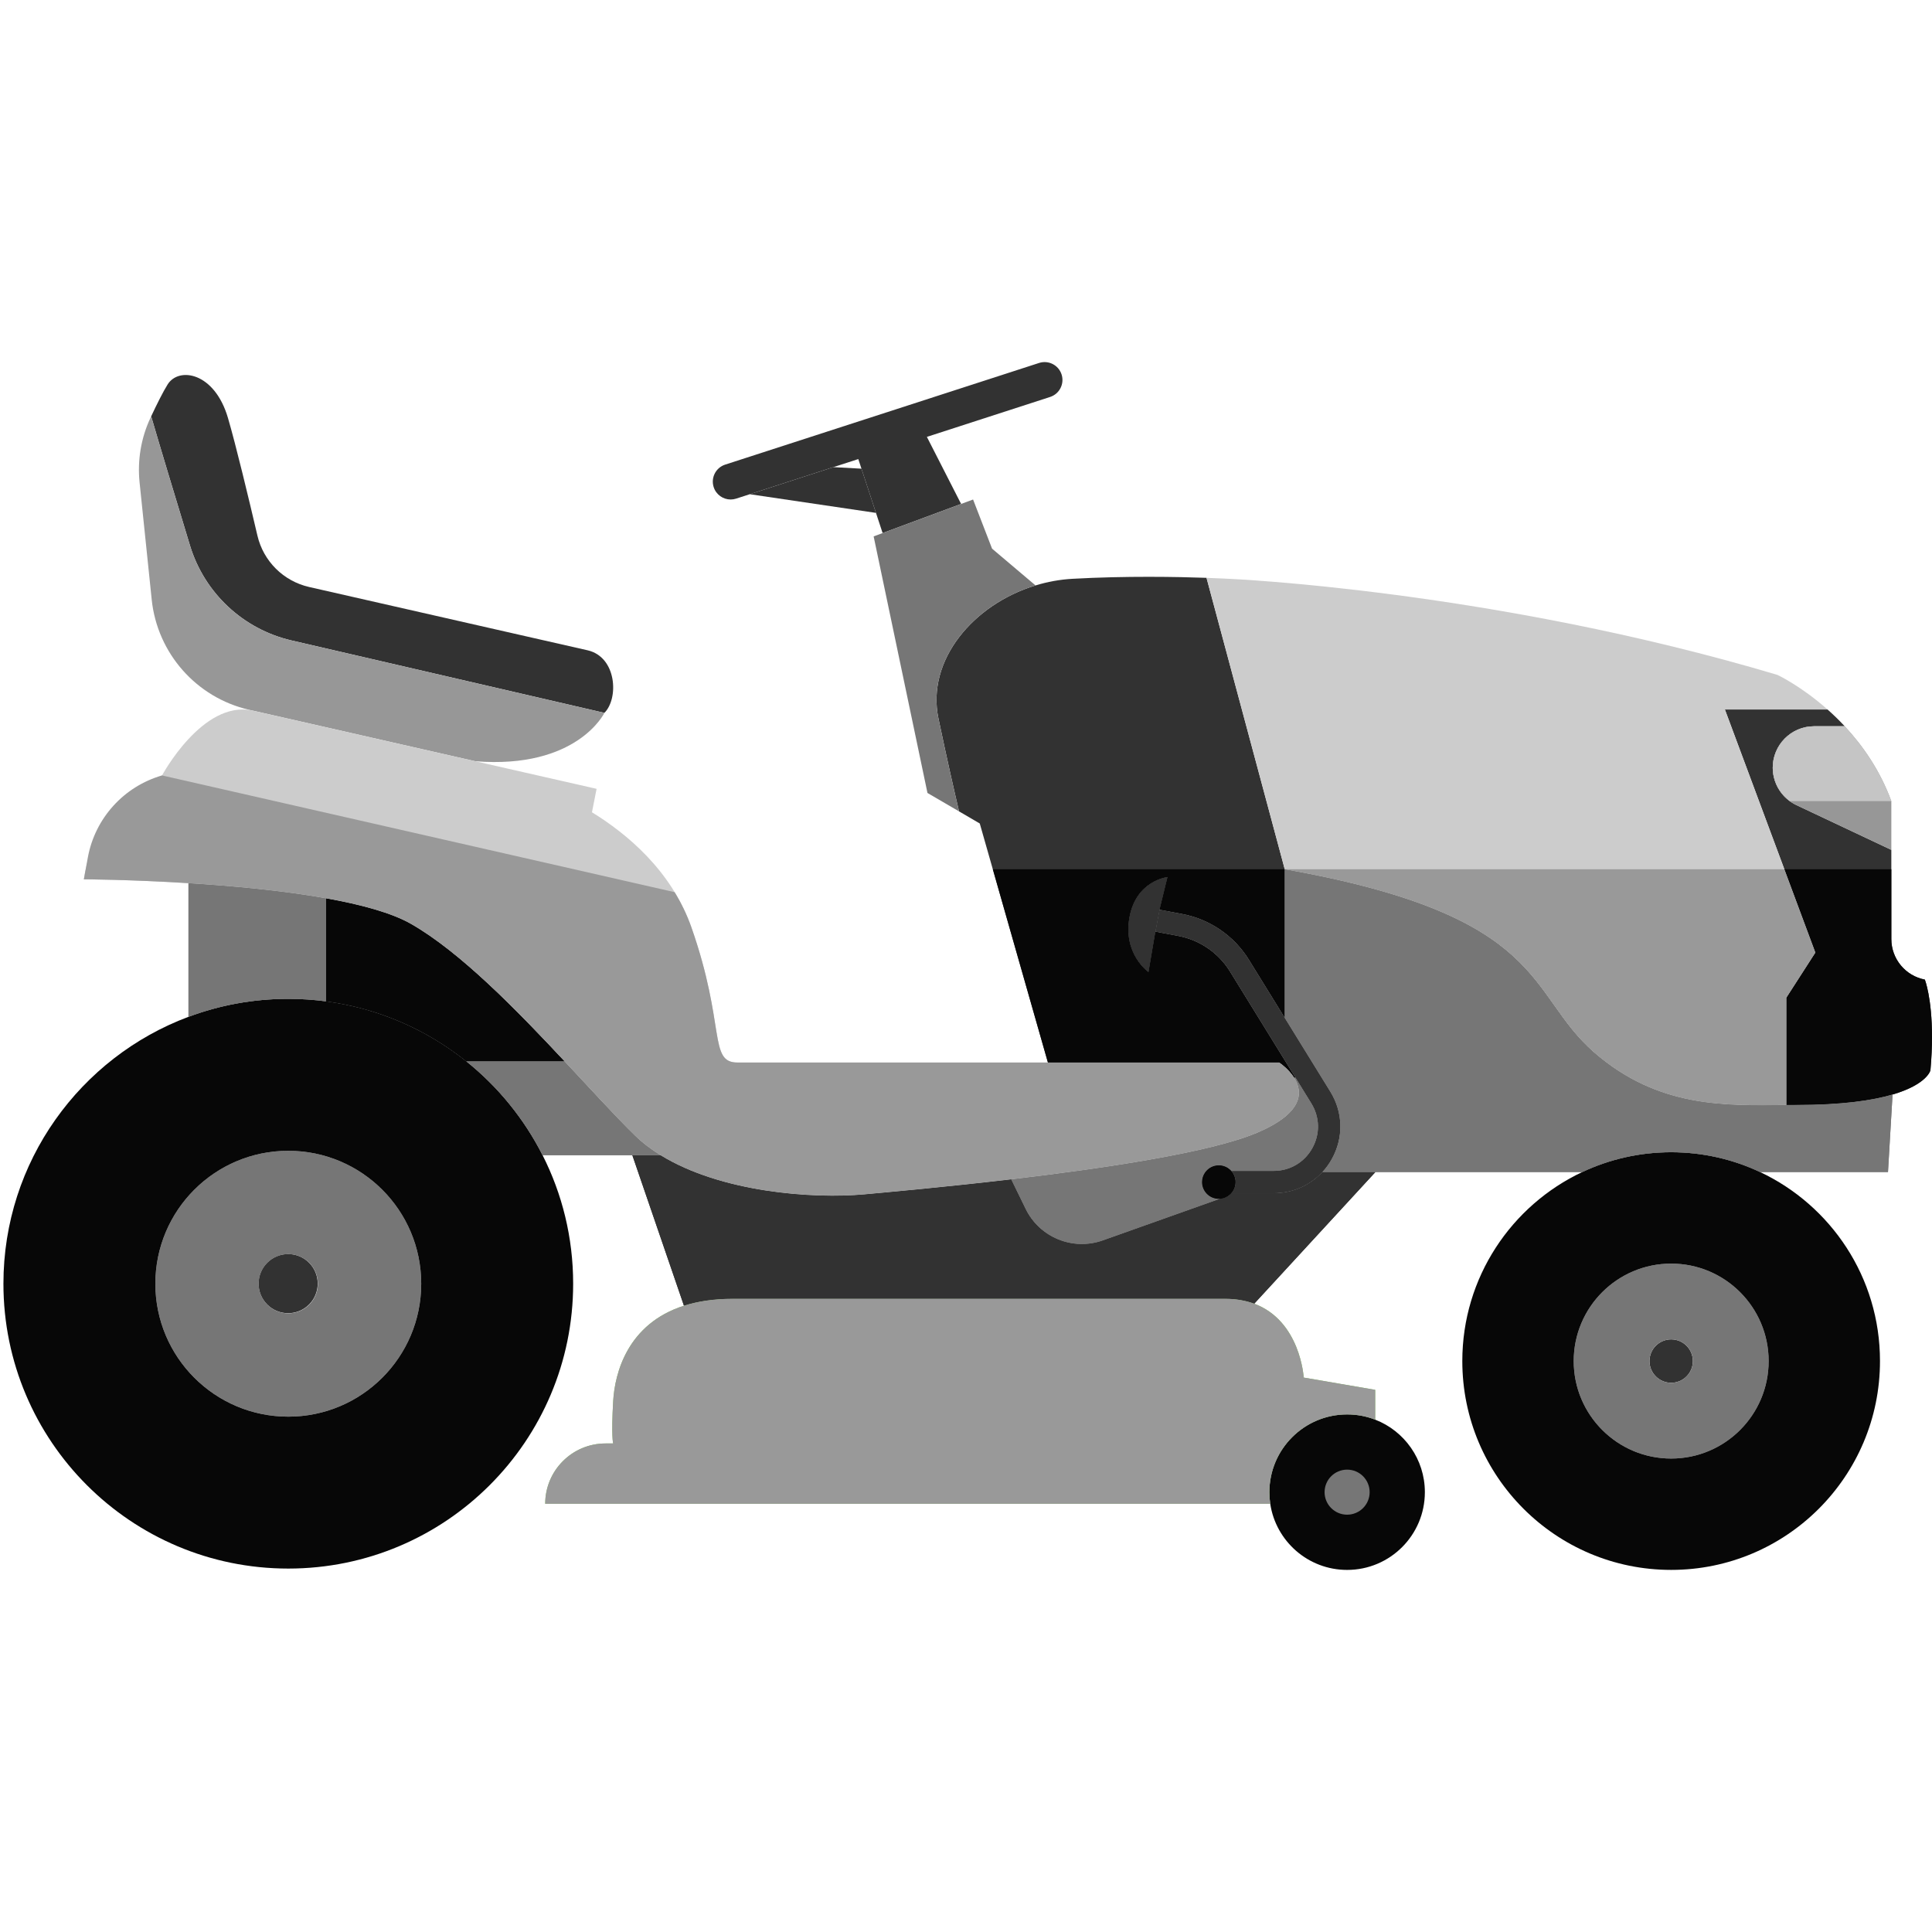 <?xml version="1.0" encoding="utf-8"?>
<!-- Generator: Adobe Illustrator 27.7.0, SVG Export Plug-In . SVG Version: 6.00 Build 0)  -->
<svg version="1.1" xmlns="http://www.w3.org/2000/svg" xmlns:xlink="http://www.w3.org/1999/xlink" x="0px" y="0px"
	 viewBox="0 0 1280 1280" style="enable-background:new 0 0 1280 1280;" xml:space="preserve">
<style type="text/css">
	.st0{display:none;}
	.st1{display:inline;}
	.st2{fill:#B3B3B3;}
	.st3{fill:#383E3F;}
	.st4{fill:none;}
	.st5{fill:#252A2D;}
	.st6{fill:#999999;}
	.st7{fill:#808080;}
	.st8{fill:#858182;}
	.st9{fill:#CCCCCC;}
	.st10{fill:#AEB7B7;}
	.st11{fill:#E6E6E6;}
	.st12{fill:#C9D3D4;}
	.st13{display:inline;fill:#1E1E1E;}
	.st14{fill:#FFFFFF;}
	.st15{fill:#3F3F3F;}
	.st16{fill:#282828;}
	.st17{fill:#070707;}
	.st18{fill:#B1B1B1;}
	.st19{fill:#323232;}
	.st20{fill:#979797;}
	.st21{fill:#767676;}
	.st22{fill:#86CE5B;}
	.st23{fill:#C5C5C5;}
</style>
<g id="Ebene_1" class="st0">
	<g>
		<polygon class="st1" points="991.4,867.3 1131.72,581.83 1034.39,581.83 942.43,768.92 849.32,581.83 751.99,581.83 894.07,867.3 
			691.21,1280 788.54,1280 943.03,965.69 1099.46,1280 1196.79,1280 		"/>
		<path class="st1" d="M376.94,377.54l0.03,71.53l48.49-0.78c1.48-0.51,2.98-1.04,4.41-1.49c22.45-6.96,45.57-12.75,68.69-17.19
			l8.9-1.71l45.01-8.63l4.74-0.91l13.17-2.53l0,0.01l5.63-1.08l-9.57-49.9c-1.32-6.91,0.13-13.92,4.09-19.74
			c3.94-5.83,9.93-9.76,16.85-11.09l11.58-2.21c14.22-2.82,28.07,6.64,30.81,20.89l7.07,36.82l57.11-28.17l4.04-13.45l-9.85-21.39
			l-1.57-0.09c-10.46-0.58-19.14-8.19-21.11-18.5c-1.15-5.94,0.09-12.02,3.51-17.08c3.42-5.06,8.61-8.47,14.61-9.63l3.43-0.66
			l40.04-7.68l20.34,41.98c3.01-11.63,2.23-24.3-3.5-35.92c-12.65-25.64-43.53-36.1-69.19-23.45c-0.02,0.01-0.03,0.02-0.05,0.03
			l0-0.01L495.9,343.67l-123.45,1.99C375.29,355.82,376.93,366.48,376.94,377.54z"/>
		<path class="st1" d="M218.16,803.04c-1.13-0.55-2.2-1.19-3.32-1.77l-21.03,181.79L93.68,1173.4c-17.3,32.88-4.67,73.55,28.2,90.84
			c32.87,17.29,73.54,4.66,90.83-28.22l76.22-144.9l-0.01-91.56L218.16,803.04z"/>
		<path class="st1" d="M257.88,250.49c68.66,0,124.27-55.61,124.27-124.23C382.14,57.67,326.53,2,257.88,2
			c-68.56,0-124.17,55.67-124.17,124.27C133.71,194.89,189.32,250.49,257.88,250.49z"/>
		<path class="st1" d="M434.85,962.33l0.06-0.02l-73.27-203.43l-0.05-122.35c-15.13-4.44-28.07-14.63-35.79-28.63l-170.79,1.2
			l0.04,68.1c0.03,51.36,31.11,95.42,75.46,114.52l73.89,205.14l0.01,215.89c0,37.15,30.11,67.26,67.25,67.26
			c37.14,0,67.25-30.12,67.25-67.27l-0.01-227.64C438.89,977.09,437.42,969.45,434.85,962.33z"/>
		<path class="st1" d="M880.52,522.38l-0.76,0.1c-5.62,10.31-8.83,22.13-8.83,34.7c0,40.07,32.49,72.56,72.56,72.56
			c40.07,0,72.56-32.49,72.56-72.56c0-23.74-11.45-44.75-29.07-57.98l-8.54,2.5l0.45,0.5l-28.32,6.94l0.38,0.45l-25.58,5.26
			c-0.98,0.2-1.83,0.36-2.77,0.55l0.42,0.52l-28.43,4.37l0.16,0.21l-10.7,1.41l-3.47,0.53L880.52,522.38z"/>
		<path class="st1" d="M719.42,517.5c-1.65,0.31-2.84,1.72-2.86,3.42c0.24,1.62,0.8,2.46,1.57,2.98c0.52,0.35,1.24,0.57,1.94,0.58
			c0.2,0.06,0.35,0,0.53-0.04c2.06-0.39,3.31-2.24,2.95-4.15c-0.18-0.91-0.72-1.74-1.48-2.25
			C721.31,517.53,720.31,517.33,719.42,517.5z"/>
		<path class="st1" d="M719.77,457.41c0.01-1.11-0.09-2.24-0.3-3.34c-0.21-1.1-0.54-2.18-0.96-3.22
			c-2.99-7.25-10.76-11.43-18.46-9.95c-8.98,1.72-14.89,10.44-13.16,19.42c1.72,8.98,10.43,14.89,19.41,13.16
			C714,472.01,719.67,465.25,719.77,457.41z"/>
		<path class="st1" d="M633.97,456.69l-9.81-51.16l-9.57-49.9c-1.13-5.89-6.84-9.77-12.73-8.64l-11.59,2.22
			c-5.89,1.13-9.77,6.85-8.64,12.74l9.57,49.9l9.81,51.16c3.03,15.81,0.15,32.12-8.13,45.92l-22.28,37.18l-8,13.35
			c-1.49,2.49-1.93,5.42-1.22,8.24c0.71,2.82,2.47,5.19,4.96,6.69l9.99,5.99l0.14,0.08c0.45,0.27,0.92,0.51,1.4,0.71
			c3.4,1.42,7.26,1.03,10.31-1.04c0.32-0.22,0.63-0.45,0.92-0.7c0.28-0.24,0.55-0.49,0.8-0.76c0.27-0.28,0.47-0.53,0.67-0.78
			c0.33-0.42,0.59-0.79,0.82-1.16l30.28-50.53C634.19,505.3,638.56,480.61,633.97,456.69z"/>
		<path class="st1" d="M571.82,585.35l-8.87-5.31c-4-2.4-6.83-6.21-7.97-10.74c-1.13-4.53-0.44-9.22,1.96-13.23l11.79-19.67
			l6.84-11.42l-10.25-53.43l-1.67-8.7l-83.74,16.06l1.67,8.7l5.84,30.45l10.09,5.56l4.11,2.27c8.27,4.56,10.59,15.37,4.93,22.92
			l-3.35,4.46l-7.19,9.58l5.32,27.75l1.91,9.94l17.53-3.36l48.81-9.36l4.92-0.94c-0.49-0.23-0.97-0.49-1.43-0.77L571.82,585.35z"/>
		<path class="st1" d="M571.8,470.31l8.86,46.19l6.56-10.95c7.44-12.41,10.03-27.08,7.31-41.29l-6.9-35.98l-14.34,2.75l-8.71,1.67
			L571.8,470.31z"/>
		<path class="st1" d="M488.22,557.18l9.28-10.34c3.6-4.01,2.72-10.3-1.85-13.17l-13.58-8.52l-6.96-36.31l-1.67-8.7l-1.32,0.25
			c-6.55,1.26-12.07,5.66-14.75,11.76l-4.61,10.51l2.95,15.38l3.28,17.12l6.35,33.12l2.29,11.94c0.21,1.08,0.71,2.06,1.14,3.07
			c0.02,0.05,0.04,0.1,0.06,0.15c0.23,0.51,0.3,1.08,0.58,1.57c1.89,3.29,4.9,5.77,8.48,6.98l18.18,6.16l-1.92-10.01L488.22,557.18z
			"/>
		<path class="st1" d="M413.27,525.4l4.62,7.71l0.63,1.05c0.41,0.69,1.1,1.16,1.88,1.3c0.78,0.14,1.55-0.07,2.16-0.56
			c1.3-1.05,1.71-1.92,2.28-3.12c0.31-0.65,0.65-1.26,1.01-1.84c1.78-2.88,4.67-5.03,13.6-6.74l6.45-1.24l3.71-0.71l-0.14-0.71
			l-1.7-8.87L413.27,525.4z"/>
		<path class="st1" d="M470.88,473.93l91.53-17.56l-4.3-22.44l-56.65,10.86c-22.51,4.32-45.06,9.96-67.02,16.77
			c-14.91,4.63-33.92,13.91-52.41,24.2c2.85,2.01,5.6,4.18,8.15,6.66c8.15,7.93,14,17.61,17.26,28.21l39.06-15.54l-0.61-3.18
			l5.44-12.39C454.9,481.42,462.2,475.59,470.88,473.93z"/>
		<path class="st1" d="M759.36,544.1c1.78-2.7,2.96-5.66,3.53-8.74c0.2-1.08,0.23-2.19,0.27-3.29c0.02-0.47,0.12-0.92,0.11-1.39
			c-0.03-1.58-0.22-3.16-0.56-4.74l-0.61-2.77l-0.7,0.09l-2.6-12.02l0.05-0.02l-1.88-8.88l-7.34-34.73l-4.99-23.61l-2.56-11.63
			l-2.17-9.83c-0.86-3.92-2.65-7.46-5.14-10.37c-2.49-2.92-5.7-5.21-9.4-6.64l-4.4,0.29l5.35-16.48l11.66-35.93
			c3.05-7.99,2.67-16.99-1.06-24.68l-18.63-38.44l-31.84,6.11c-3.99,0.76-6.61,4.63-5.85,8.63c0.64,3.32,3.44,5.78,6.82,5.97
			l10.84,0.62l16.18,35.14l-18.99,57.58l-1.15,3.48l-56.79,10.89c-2.5,0.44-4.04,0.73-3.99,0.76l6.9,35.98
			c1.84,9.57,2.33,19.25,1.52,28.79c-0.27,3.18-0.68,6.34-1.24,9.48c-2.22,12.56-6.73,24.71-13.4,35.85l-30.28,50.52
			c-0.14,0.23-0.29,0.47-0.45,0.7l0.01,0.01l-0.64,0.88c-0.06,0.08-0.11,0.14-0.16,0.2c-0.32,0.4-0.6,0.73-0.89,1.05
			c-0.01,0.01-0.01,0.01-0.02,0.02l149.13-28.6C750.36,553.14,755.8,549.5,759.36,544.1z M680.41,461.56
			c-0.6-3.14-0.54-6.25,0.09-9.2c0.63-2.94,1.83-5.72,3.49-8.17c3.33-4.91,8.53-8.56,14.81-9.76c2.51-0.48,5.01-0.54,7.43-0.23
			c1.21,0.16,2.4,0.41,3.56,0.75c5.79,1.72,10.82,5.68,13.83,11.31c1.1,2.06,1.88,4.26,2.32,6.57c0.44,2.3,0.53,4.64,0.27,6.96
			c-1.15,10.14-8.65,18.25-18.68,20.17C694.99,482.37,682.82,474.11,680.41,461.56z M722.64,534.27c-0.44,0.09-0.9,0.15-1.36,0.19
			c-0.05,0.01-0.1,0.01-0.15,0.01c-0.44,0.03-0.83,0.05-1.21,0.05c-2.66-0.04-5.23-0.84-7.43-2.33c-1.85-1.25-3.36-2.95-4.39-4.9
			c-0.17-0.33-0.34-0.69-0.51-1.11c-0.16-0.39-0.29-0.76-0.41-1.13c-0.04-0.1-0.06-0.15-0.07-0.2c-0.13-0.44-0.24-0.89-0.33-1.33
			c-0.72-3.75,0.19-7.66,2.49-10.71c2.33-3.09,5.74-4.99,9.62-5.33c0.05-0.01,0.11-0.01,0.17-0.01c0.44-0.03,0.82-0.05,1.2-0.04
			c2.68,0.05,5.25,0.85,7.43,2.34c2.18,1.48,3.87,3.54,4.89,5.97c0.19,0.46,0.32,0.83,0.41,1.14c0.04,0.12,0.06,0.17,0.08,0.21
			c0.13,0.44,0.24,0.89,0.33,1.33C734.8,525.75,729.97,532.86,722.64,534.27z"/>
		<path class="st1" d="M769.98,453.33l-15.78,3.99l1.84,8.69l7.5,35.49l1.84,8.71l10.74-1.41l4.13-0.54l4.19,5.33l6.07-0.8
			l-4.18-5.34l18.07-2.38l4.13-0.54l4.18,5.33l6.08-0.8l-4.18-5.33l18.04-2.38l4.15-0.55l4.18,5.34l6.07-0.8l-4.18-5.33l17.91-2.36
			l4.29-0.57l4.18,5.33l6.08-0.8l-4.17-5.31l9.07-1.24c3.31-0.46,6.07-0.86,8.66-1.26c0.8-0.12,1.65-0.25,2.41-0.36l1.88-0.3
			l4.22,5.23c2.04-0.34,4.07-0.68,6.07-1.03l-4.26-5.19l5.55-0.98c3.74-0.66,7.86-1.44,12.35-2.33c0.67-0.13,1.27-0.24,1.96-0.38
			l1.92-0.38l1.26,1.48c1.02,1.2,2.04,2.4,3.05,3.59c2.1-0.44,4.12-0.88,6.09-1.31l-4.35-4.99l5.38-1.22
			c3.14-0.71,7.26-1.66,11.31-2.64c0.34-0.08,0.68-0.17,1.02-0.25c0.62-0.15,1.24-0.3,1.86-0.46l1.93-0.49l1.82,2.04
			c0.86,0.96,1.72,1.92,2.58,2.88c2-0.51,4.04-1.05,6.11-1.6l-4.45-4.85l5.24-1.41c4.6-1.23,8.97-2.49,12.6-3.55
			c0.46-0.13,1.04-0.3,1.46-0.42l1.93-0.57l4.5,4.74l6.14-1.81l-4.49-4.74l17.84-5.27l3.4-1l4.49,4.74l6.14-1.82l-4.5-4.74
			l17.87-5.28l3.38-1l4.5,4.74l6.15-1.81l-4.5-4.74l17.13-5.06l4.11-1.21l4.5,4.75l6.13-1.81c-0.25-0.28-0.48-0.54-0.74-0.8
			l-3.85-3.89l6.83-2.13c0.21-0.1,0.39-0.18,0.54-0.27l0.14-0.08c0.7-0.38,1.34-0.83,1.91-1.35c0.7-0.63,1.28-1.27,1.78-1.96
			c0.57-0.78,1-1.48,1.37-2.21l0.16-0.32l1.07-2.29l2.51,0.47c0.14,0.03,0.27,0.05,0.41,0.06c0.38,0.05,0.8,0.07,1.44,0.08
			c0.03-0.12,0.06-0.23,0.09-0.35c0.58-2.43,0.89-5,0.94-7.66l-3.74,3.44l-0.23-4.09l-0.16-2.85c-0.29-5.13-1.95-10.51-4.55-14.75
			l0-0.01l-0.92-1.5l0.59-1.27c0.21-0.89,0.6-1.71,1.17-2.51l0.44-0.96c-1.45-1.55-3.21-3.09-4.99-4.39l1.03,3.21l0.38,1.95
			l-1.79-0.58l-4.33-1.69c-0.44-0.17-0.92-0.32-1.51-0.46c-0.34-0.08-0.6-0.15-0.86-0.19l-0.16-0.01c-0.31-0.04-0.6-0.07-0.9-0.08
			c-0.07,0-0.16,0-0.24,0.01l-0.45,0.01c-0.13,0-0.25,0.01-0.37,0.01c-0.01,0-0.01,0-0.02,0c-0.04,0-0.08,0-0.12,0l-9.13,0.84
			l-4.1-5.47l-6.04,0.56l4.1,5.47l-4.31,0.4l-18.09,1.67l-4.09-5.46l-6.04,0.56l4.1,5.48l-4.31,0.39l-18.09,1.66l-4.09-5.47
			l-4.75,0.44l3.88,5.18l-5.43,0.75l-15.65,2.17l-4.57-6.1l-3.37,0.31l5.38,7.14l-7.4-0.67c-0.15-0.01-0.43,0.01-0.61,0
			c-2.33-0.06-7.46,0.53-11.37,0.98l-3.35,0.39l-4.22-5.5c-1.38,0.17-2.76,0.35-4.13,0.54l4.19,5.33l-5.97,0.81l-1.01,0.14
			c-3.8,0.52-7.98,1.14-13.17,1.96l-1.88,0.3l-1.19-1.48c-1.01-1.25-2.02-2.49-3.03-3.73c-2.05,0.34-4.07,0.69-6.07,1.05l3.45,4.13
			l0.37,0.44l0.48,0.57l-1.52,0.28l-1.44,0.26l-1.05,0.19l-1.54,0.28c-5.25,0.97-9.94,1.87-14.33,2.78l-1.91,0.39l-1.26-1.48
			c-1.01-1.19-2.03-2.38-3.05-3.57c-2.09,0.45-4.12,0.89-6.09,1.33l4.37,5.01l-3.82,0.86l-1.57,0.35
			c-4.18,0.94-8.69,2.02-14.18,3.39l-1.92,0.48l-4.42-4.9l-6.13,1.55l4.42,4.9l-3.59,0.91L835,436.87l-4.42-4.9l-6.14,1.56
			l4.42,4.89l-3.59,0.91l-17.91,4.54l-4.43-4.9l-6.13,1.55l4.42,4.9l-3.59,0.91l-17.93,4.53l-4.42-4.9l-6.13,1.55l4.43,4.9
			L769.98,453.33z"/>
		<path class="st1" d="M1084.41,418.47c0.62-0.89,1.31-1.88,1.75-2.79c-0.42-1.39-1.11-2.64-1.66-3.98
			c-0.64-1.58-1.16-3.23-1.97-4.72l-1.45,3.14c0.28,0.51,0.4,1.13,0.66,1.66C1082.78,413.93,1083.77,416.13,1084.41,418.47z"/>
		<polygon class="st1" points="754.29,450.5 761.34,448.71 757.49,444.44 751.79,445.88 752.29,448.29 		"/>
		<polygon class="st1" points="770.36,516.2 774,520.84 781.02,519.92 777.38,515.27 		"/>
		<polygon class="st1" points="788.99,441.71 785.14,437.44 778.09,439.23 781.94,443.5 		"/>
		<polygon class="st1" points="798.63,512.47 802.28,517.12 809.29,516.19 805.65,511.55 		"/>
		<polygon class="st1" points="816.64,434.72 812.79,430.45 805.73,432.24 809.58,436.5 		"/>
		<polygon class="st1" points="826.91,508.74 830.54,513.38 837.56,512.46 833.92,507.81 		"/>
		<polygon class="st1" points="844.28,427.72 840.43,423.46 833.38,425.24 837.23,429.5 		"/>
		<polygon class="st1" points="855.18,505.01 858.82,509.66 865.84,508.73 862.19,504.09 		"/>
		<path class="st1" d="M871.92,420.81l-0.73-0.83c-1.02-1.16-2.05-2.32-3.08-3.48c-2.38,0.57-4.77,1.16-7.08,1.75l3.86,4.27
			C867.4,421.9,869.72,421.33,871.92,420.81z"/>
		<path class="st1" d="M887.08,505.86c2.52-0.37,4.85-0.72,7.05-1.07l-3.7-4.57c-2.37,0.36-4.74,0.71-7,1.03l0.63,0.8
			C885.07,503.32,886.07,504.59,887.08,505.86z"/>
		<path class="st1" d="M892.67,416.26c2.24-0.45,4.55-0.91,7.01-1.37l-3.73-4.47c-2.3,0.45-4.67,0.93-7.07,1.42l0.71,0.82
			C890.62,413.86,891.65,415.06,892.67,416.26z"/>
		<path class="st1" d="M921.57,498.92c-1.03-1.21-2.06-2.41-3.09-3.62c-2.47,0.49-4.8,0.93-7.02,1.35l3.74,4.48
			c2.18-0.41,4.56-0.89,7.06-1.4L921.57,498.92z"/>
		<path class="st1" d="M920.7,411.24c2.56-0.4,4.86-0.75,7-1.06l-3.66-4.6c-2.16,0.32-4.44,0.68-7.05,1.1l0.65,0.79
			C918.66,408.73,919.69,409.98,920.7,411.24z"/>
		<path class="st1" d="M950.15,493.43l-0.75-0.82c-1.04-1.16-2.08-2.31-3.11-3.46c-2.14,0.53-4.42,1.07-7.03,1.67l0.86,0.98
			c0.98,1.12,1.96,2.23,2.95,3.35C945.57,494.55,947.92,493.98,950.15,493.43z"/>
		<path class="st1" d="M946.86,407.46l0.25,0.33c2.11-0.25,4.27-0.5,6.29-0.69l-3.47-4.61c-1.79,0.07-4.35,0.35-6.44,0.59l0.52,0.67
			C944.96,404.99,945.91,406.22,946.86,407.46z"/>
		<path class="st1" d="M977.76,485.89l-3.91-4.13c-2.12,0.62-4.52,1.31-7.04,2.01l0.79,0.85c1.03,1.11,2.06,2.22,3.09,3.32
			C973.01,487.28,975.35,486.6,977.76,485.89z"/>
		<polygon class="st1" points="978.56,404.8 974.88,399.88 968.71,400.73 972.4,405.65 		"/>
		<polygon class="st1" points="1001.25,473.69 994.19,475.77 998.09,479.89 1005.15,477.8 		"/>
		<polygon class="st1" points="1005.57,402.1 1002.01,397.35 995.02,397.99 998.57,402.74 		"/>
		<polygon class="st1" points="1021.58,467.68 1025.49,471.8 1032.54,469.71 1028.64,465.59 		"/>
		<polygon class="st1" points="1034.01,399.48 1030.45,394.73 1023.46,395.37 1027.01,400.12 		"/>
		<polygon class="st1" points="1048.97,459.59 1052.88,463.71 1059.94,461.63 1056.03,457.5 		"/>
		<path class="st1" d="M1061.03,396.99c0.34-0.03,0.67-0.04,1-0.05c-0.12-0.23-0.24-0.46-0.36-0.7c-0.78-1.46-1.65-2.86-2.6-4.15
			l-7.16,0.65l3.56,4.75L1061.03,396.99z"/>
		<path class="st1" d="M1082.26,444.88c-0.22,0-0.43-0.01-0.63-0.01c-0.3,0.49-0.64,0.98-1.02,1.5c-0.76,1.05-1.67,2.05-2.69,2.98
			c-0.65,0.59-1.35,1.13-2.1,1.61c0.33,0.31,0.64,0.58,0.96,0.84l0.13,0.11c0.79,0.64,1.63,1.23,2.5,1.75
			c2.27-2.31,4.16-5.4,5.51-9.01c-0.86,0.15-1.74,0.21-2.51,0.24L1082.26,444.88z"/>
		<path class="st1" d="M462.64,586.21C462.64,586.21,462.64,586.21,462.64,586.21c-0.22-0.5-0.42-1.02-0.61-1.53l-73.56,14.11
			c-3.96,0.76-7.95,0.71-11.77,0.03c-9.53,5.5-20.51,8.74-32.25,8.95c10.1,11.86,25.98,18.25,42.35,15.11l103.22-19.8l-14.23-4.82
			C469.93,596.27,465.14,591.88,462.64,586.21z"/>
		<path class="st1" d="M88.15,566.8c10.2,19.07,30.62,29.03,50.87,26.95l204.9-1.43v-0.01c0.02,0,0.04,0.01,0.06,0.01
			c28.61-0.36,51.38-23.9,51.01-52.49c-0.09-7.15-1.62-13.93-4.31-20.08c-1.34-3.07-2.98-5.99-4.87-8.71
			c-9.45-13.61-25.28-22.41-43.16-22.18c-0.02,0-0.04,0.01-0.06,0.01v-0.01l-99.88,0.7l61.18-75.87l-0.01,0
			c3.34-4.15,5.7-8.72,7.58-13.42c0.73,0.41,1.45,0.84,2.12,1.38c6.65,5.36,7.69,15.09,2.33,21.74l-40.71,50.49l67.26-0.47
			c6.5-0.01,12.9,0.88,19.04,2.59l-0.04-98.44c-0.03-57.03-46.26-103.25-103.3-103.25c-57.07,0-103.33,46.29-103.3,103.36L154.9,409
			l56.37-69.91c5.29-6.55,14.89-7.7,21.55-2.53c0.76,0.59,1.43,1.25,2.05,1.95c-4.2,2.82-8.17,6.09-11.51,10.23l-0.01-0.01
			L93.46,509.81l0.05,0.04C80.86,525.54,78.03,547.89,88.15,566.8z"/>
	</g>
	<g class="st1">
		<path class="st2" d="M5.64,903.65l10.69,122.18c7.66,87.52,85.09,152.51,172.61,144.85l97.45-8.53L247.92,722.5l-97.45,8.53
			C62.95,738.69-2.02,816.13,5.64,903.65z"/>
		<path class="st3" d="M288.2,1182.82c-21.19,1.85-38.32,3.89-40.17-17.3l-38.47-439.66c-1.85-21.19,15.37-22.16,36.56-24.01
			c21.19-1.85,38.32-3.89,40.17,17.3l38.47,439.66C326.61,1179.99,309.38,1180.96,288.2,1182.82z"/>
		<path class="st4" d="M1175.71,745.3c-0.05-0.02-0.1-0.05-0.15-0.07C1175.61,745.25,1175.66,745.28,1175.71,745.3z"/>
		<path class="st4" d="M1182.81,748.72c-0.04-0.02-0.08-0.04-0.12-0.06C1182.73,748.68,1182.77,748.7,1182.81,748.72z"/>
		<path class="st4" d="M1168.4,742.21c-0.05-0.02-0.1-0.04-0.14-0.06C1168.3,742.17,1168.35,742.19,1168.4,742.21z"/>
		<path class="st4" d="M1189.71,752.48c-0.03-0.02-0.05-0.03-0.08-0.05C1189.66,752.45,1189.68,752.47,1189.71,752.48z"/>
		<path class="st4" d="M1145.39,735.14c-0.02,0-0.03-0.01-0.05-0.01C1145.36,735.13,1145.37,735.13,1145.39,735.14z"/>
		<path class="st4" d="M1160.91,739.48c-0.05-0.02-0.09-0.03-0.14-0.05C1160.82,739.45,1160.86,739.47,1160.91,739.48z"/>
		<path class="st4" d="M1153.23,737.12c-0.03-0.01-0.07-0.02-0.1-0.03C1153.17,737.1,1153.2,737.11,1153.23,737.12z"/>
		<path class="st2" d="M1213.12,763.8L1213.12,763.8c-2.06-1.6-4.15-3.14-6.29-4.64c-0.02-0.02-0.05-0.03-0.08-0.05
			c-2.12-1.48-4.28-2.91-6.47-4.3c-0.04-0.02-0.07-0.05-0.11-0.07c-2.18-1.37-4.41-2.69-6.66-3.96c-0.05-0.03-0.1-0.05-0.15-0.08
			c-2.26-1.26-4.55-2.47-6.87-3.63c-0.05-0.02-0.09-0.05-0.14-0.07c-2.33-1.16-4.69-2.26-7.08-3.3c-0.04-0.02-0.09-0.04-0.13-0.06
			c-2.4-1.05-4.84-2.03-7.31-2.96c-0.03-0.01-0.07-0.03-0.1-0.04c-2.48-0.93-5-1.81-7.54-2.62c-0.02-0.01-0.03-0.01-0.05-0.02
			c-2.56-0.82-5.15-1.57-7.76-2.26c-8.65-2.28-17.59-3.9-26.8-4.71l-59.09-5.17l-38.47,439.66l59.09,5.17
			c87.52,7.66,164.95-57.33,172.61-144.85l10.69-122.18C1279.31,847.71,1254.5,795.92,1213.12,763.8z"/>
		<path class="st5" d="M1070.49,725.86c1.85-21.19-15.37-22.16-36.56-24.01c-21.19-1.85-38.32-3.89-40.17,17.3L955.3,1158.8
			c-1.85,21.19,15.37,22.16,36.56,24.01s38.32,3.89,40.17-17.3v0L1070.49,725.86L1070.49,725.86z"/>
		<path class="st6" d="M830.6,210.23c-24.47-10.19-49.92-18.49-76.16-24.71c-10.5-2.49-21.12-4.64-31.86-6.45
			c-26.82-4.51-54.36-6.86-82.44-6.87v76.11h221.03l26.19-10.09c-9.12-5.24-18.41-10.2-27.88-14.87
			C850.02,218.68,840.38,214.3,830.6,210.23z"/>
		<path class="st5" d="M1145.39,735.14c2.61,0.59,5.19,1.24,7.74,1.95c0.03,0.01,0.07,0.02,0.1,0.03c2.54,0.71,5.05,1.48,7.54,2.32
			c0.05,0.02,0.09,0.03,0.14,0.05c2.48,0.83,4.92,1.72,7.35,2.67c0.05,0.02,0.1,0.04,0.14,0.06c2.42,0.95,4.8,1.96,7.16,3.02
			c0.05,0.02,0.1,0.05,0.15,0.07c2.36,1.07,4.69,2.19,6.98,3.36c0.04,0.02,0.08,0.04,0.12,0.06c2.31,1.18,4.58,2.42,6.82,3.72
			c0.03,0.02,0.05,0.03,0.08,0.05c2.26,1.3,4.48,2.66,6.67,4.07l0,0v-87.57c0-306.74-249.53-556.3-556.25-556.36v59.57
			c28.08,0.01,55.62,2.36,82.44,6.87c10.74,1.81,21.37,3.96,31.86,6.45c26.24,6.22,51.69,14.52,76.16,24.71
			c9.79,4.08,19.42,8.46,28.88,13.13c9.46,4.67,18.76,9.63,27.88,14.87l0.49-0.19c148.99,86.01,249.55,246.91,249.55,430.96v64.55
			c0,0,0.01,0,0.01,0c2.67,0.46,5.31,0.99,7.93,1.58C1145.36,735.13,1145.37,735.13,1145.39,735.14z"/>
		<path class="st2" d="M640.03,172.2C640.03,172.2,640.03,172.2,640.03,172.2c-89.91,0-174.24,24.06-247.13,65.91l27.84,10.21
			h219.29V172.2z"/>
		<path class="st3" d="M640.03,112.64C640.03,112.64,640.03,112.64,640.03,112.64c-306.78,0-556.35,249.58-556.35,556.36v87.56
			c17.6-11.35,37.56-19.32,58.99-23.01v-64.55c0-184.12,100.65-345.08,249.73-431.07l0.5,0.18
			c72.89-41.84,157.22-65.91,247.12-65.91c0,0,0,0,0.01,0V112.64z"/>
	</g>
	<g class="st1">
		<path class="st3" d="M1058.4,822.4l-42.01,35.29l-16.8,112.04l-42.98,23.78v-85.41V809.8
			C990.26,813.16,1024.58,817.32,1058.4,822.4z"/>
		<g>
			<polygon class="st7" points="757.56,217.86 752.43,195.68 707.98,187.28 712.31,210.63 744.91,385.78 798.14,394.18 			"/>
			<polygon class="st7" points="668.49,182.7 641.06,182.7 641.06,206.52 641.06,385.78 685.89,385.78 670.59,207.19 			"/>
		</g>
		<path class="st7" d="M1046.93,747.25c0.84,11.17-9.28,19.91-20.04,17.64c-42.73-17.31-90.03-34.74-142.46-49.07l0.67-2.44
			l-3.15-47.35c-0.76-12.02,10.97-20.88,22.31-16.85l128.68,45.75c6.22,2.23,10.59,7.9,11.09,14.49L1046.93,747.25z"/>
		<path class="st7" d="M1164.23,802.91c1.76,16.17-11.47,30-27.69,28.9l-10.92-0.71v-25.21l-9.75-143.13l22.01,10.75
			c8.02,3.95,13.53,11.72,14.49,20.63L1164.23,802.91z"/>
		<path class="st7" d="M641.06,682.63c6.72,0,13.4,0.08,20,0.21c185.4,4.33,332.52,67.76,440.87,113.51
			c0.55,0.25,1.09,0.46,1.64,0.71c3.65,1.51,7.27,3.07,10.84,4.54c3.11,1.34,6.22,2.65,9.28,3.91l1.93,28.36
			c-21.97-4.29-44.49-8.11-67.22-11.47c-33.82-5.08-68.14-9.24-101.79-12.6c-165.69-16.68-315.55-15.12-315.55-15.12V682.63z"/>
		<path class="st6" d="M1125.62,805.89c-0.21,0.13-0.21,0.13-0.42,0.25c-0.5-0.21-1.01-0.42-1.51-0.63
			c-3.07-1.26-6.18-2.56-9.28-3.91c-3.57-1.47-7.18-3.02-10.84-4.54c-0.55-0.25-1.09-0.46-1.64-0.71
			c-23.36-9.91-48.31-20.67-75.03-31.47c10.75,2.27,20.88-6.47,20.04-17.64l-2.9-37.81c-0.5-6.6-4.87-12.27-11.09-14.49
			l-128.68-45.75c-11.34-4.03-23.06,4.83-22.31,16.85l3.15,47.35l-0.67,2.44c-65.87-18.02-139.94-31.13-223.37-32.98
			c-6.6-0.13-13.28-0.21-20-0.21V385.78h44.83l-15.29-178.59c14.37,0.67,28.23,1.85,41.72,3.44l32.6,175.15l53.23,8.4l-40.58-176.32
			c267.49,54.7,347.69,288.32,347.69,288.32l10.63,156.58L1125.62,805.89z"/>
		<path class="st5" d="M956.61,993.52v50.41c-101.79,60.24-315.55,56.04-315.55,56.04V961.34c148.47,0,315.55-53.23,315.55-53.23
			V993.52z"/>
		<path class="st3" d="M641.06,961.34v138.64c0,0-213.75,4.2-315.51-56.04v-50.41v-85.41C325.55,908.11,492.63,961.34,641.06,961.34
			z"/>
		<path class="st8" d="M325.55,908.11v85.41l-42.98-23.78l-16.8-112.04l-42.01-35.29c33.82-5.08,68.14-9.24,101.79-12.6V908.11z"/>
		<path class="st2" d="M641.06,682.63v112.04c0,0-149.81-1.55-315.51,15.12c-33.65,3.36-67.97,7.52-101.79,12.6
			c-22.73,3.36-45.25,7.18-67.22,11.47l1.93-28.36c8.4-3.53,17.18-7.18,26.3-10.97C295.05,748.88,454.28,687,623.25,682.84
			C629.17,682.72,635.09,682.63,641.06,682.63z"/>
		<path class="st2" d="M166.29,662.76l-9.75,143.13v25.21l-10.92,0.71c-16.22,1.09-29.49-12.73-27.73-28.9l11.89-108.77
			c0.97-8.91,6.43-16.68,14.49-20.63L166.29,662.76z"/>
		<path class="st2" d="M398.23,717.59c-51.25,14.07-98.68,30.92-141.54,47.68l-0.25-0.63c-11.22,3.15-22.1-5.8-21.22-17.39
			l2.9-37.81c0.5-6.6,4.83-12.27,11.05-14.49l128.68-45.75c11.34-4.03,23.11,4.83,22.31,16.85l-3.11,47.35l1.18,4.16V717.59z"/>
		<g>
			<polygon class="st2" points="613.63,182.7 611.53,207.19 596.27,385.78 641.06,385.78 641.06,206.52 641.06,182.7 			"/>
			<polygon class="st2" points="524.56,217.86 484.02,394.18 537.21,385.78 569.81,210.63 574.18,187.28 529.69,195.68 			"/>
		</g>
		<path class="st9" d="M235.23,747.25c-0.88,11.6,10,20.54,21.22,17.39l0.25,0.63c-25.67,10-49.7,20-71.92,29.28
			c-9.12,3.78-17.9,7.44-26.3,10.97c-0.5,0.21-1.05,0.42-1.55,0.63c-0.21-0.13-0.17-0.13-0.38-0.25l9.75-143.13l10.63-156.58
			c0,0,80.16-233.63,347.64-288.32l-40.54,176.32l53.19-8.4l32.6-175.15c13.49-1.6,27.35-2.77,41.72-3.44l-15.25,178.59h44.78
			v296.85c-5.97,0-11.89,0.08-17.81,0.21c-80.58,1.81-156.2,15.75-225.01,34.7l-1.18-4.16l3.11-47.35
			c0.8-12.02-10.97-20.88-22.31-16.85l-128.68,45.75c-6.22,2.23-10.54,7.9-11.05,14.49L235.23,747.25z"/>
	</g>
	<g class="st1">
		<g>
			<path class="st5" d="M653.29,1039.95l5.6,6.72c32.09,38.53,94.94,80.01,157.07,80.01h47.06c47.54,0,92.28-18.58,125.95-52.31
				c33.72-33.77,52.28-78.67,52.27-126.42l-8.31-158.22c-2.5-47.5-31.04-89.72-74.18-109.74c-20.87-9.69-43.97-13.58-66.86-11.29
				l-162.26,16.28l-90.01,0.17v74.2H833c94.34,0,177.09,88.37,177.09,189.12c0,81.09-65.97,147.06-147.07,147.06h-47.07
				c-55.03,0-119.99-44.12-143.87-83.71c-1.13-1.87-3.17-3.03-5.34-3.03l-27.12-0.01v31.16L653.29,1039.95z M1005.36,788.5
				c-8.29,10.99-26.89,10.95-41.55-0.09c-14.66-11.05-19.83-28.92-11.55-39.91c8.29-11,26.89-10.97,41.55,0.08
				C1008.48,759.62,1013.65,777.5,1005.36,788.5z"/>
			<path class="st9" d="M698.77,995.72c19.15,31.75,74.5,68.65,117.18,68.65h47.06c63.91,0,115.91-51.99,115.91-115.89
				c0-84.15-68.19-157.95-145.93-157.95H639.62v187.1l27.12,0.01C679.77,977.63,692.04,984.55,698.77,995.72z"/>
			<path class="st10" d="M993.81,748.58c-14.66-11.05-33.27-11.08-41.55-0.08c-8.29,10.99-3.11,28.86,11.55,39.91
				c14.66,11.05,33.27,11.08,41.55,0.09C1013.65,777.5,1008.48,759.62,993.81,748.58z"/>
			<path class="st10" d="M672.08,1011.81c23.88,39.59,88.84,83.71,143.87,83.71h47.07c81.1,0,147.07-65.97,147.07-147.06
				c0-100.74-82.75-189.12-177.09-189.12H639.62v31.17H833c77.74,0,145.93,73.81,145.93,157.95c0,63.9-51.99,115.89-115.91,115.89
				h-47.06c-42.68,0-98.04-36.9-117.18-68.65c-6.73-11.16-19-18.09-32.03-18.09l-27.12-0.01v31.15l27.12,0.01
				C668.91,1008.78,670.95,1009.94,672.08,1011.81z"/>
		</g>
		<g>
			<path class="st3" d="M643.07,1039.94v-31.16l-27.12,0.01c-2.17,0-4.21,1.16-5.34,3.03c-23.88,39.59-88.84,83.71-143.87,83.71
				h-47.07c-81.1,0-147.07-65.97-147.07-147.06c0-100.74,82.75-189.12,177.09-189.12h193.38v-74.2l-90.01-0.17L390.8,668.7
				c-22.9-2.3-45.99,1.6-66.86,11.29c-43.14,20.02-71.69,62.25-74.18,109.74l-8.31,158.22c-0.01,47.75,18.56,92.65,52.27,126.42
				c33.67,33.74,78.41,52.31,125.95,52.31h47.06c62.13,0,124.98-41.48,157.07-80.01l5.6-6.72L643.07,1039.94z M288.87,748.58
				c14.66-11.05,33.27-11.08,41.55-0.08c8.29,10.99,3.11,28.86-11.55,39.91c-14.66,11.05-33.27,11.08-41.55,0.09
				C269.04,777.5,274.21,759.62,288.87,748.58z"/>
			<path class="st11" d="M583.91,995.72c-19.15,31.75-74.5,68.65-117.18,68.65h-47.06c-63.91,0-115.91-51.99-115.91-115.89
				c0-84.15,68.19-157.95,145.93-157.95h193.38v187.1l-27.12,0.01C602.92,977.63,590.64,984.55,583.91,995.72z"/>
			<path class="st10" d="M288.87,748.58c14.66-11.05,33.27-11.08,41.55-0.08c8.29,10.99,3.11,28.86-11.55,39.91
				c-14.66,11.05-33.27,11.08-41.55,0.09C269.04,777.5,274.21,759.62,288.87,748.58z"/>
			<path class="st12" d="M610.6,1011.81c-23.88,39.59-88.84,83.71-143.87,83.71h-47.07c-81.1,0-147.07-65.97-147.07-147.06
				c0-100.74,82.75-189.12,177.09-189.12h193.38v31.17H449.69c-77.74,0-145.93,73.81-145.93,157.95
				c0,63.9,51.99,115.89,115.91,115.89h47.06c42.68,0,98.04-36.9,117.18-68.65c6.73-11.16,19-18.09,32.03-18.09l27.12-0.01v31.15
				l-27.12,0.01C613.78,1008.78,611.73,1009.94,610.6,1011.81z"/>
		</g>
		<polygon class="st5" points="247.43,833.89 232.42,833.89 232.42,891.1 244.43,891.1 		"/>
		<polygon class="st5" points="1035.28,833.89 1050.29,833.89 1050.29,891.1 1038.29,891.1 		"/>
	</g>
</g>
<g id="Ebene_2">
	<g class="st0">
		<path class="st13" d="M1211.87,860.77h28.5c20.78,0,37.63-16.85,37.63-37.63c0-20.78-16.85-37.63-37.63-37.63h-32.78
			c3.58,16.37,5.54,33.35,5.57,50.8C1213.14,844.57,1212.7,852.73,1211.87,860.77z"/>
		<path class="st13" d="M514.33,904.19c0,4.4,3.56,7.96,7.96,7.96c0.01,0,0.04,0,0.06,0h118c2.24,0,4.39-0.95,5.89-2.61
			c1.51-1.66,2.25-3.88,2.03-6.12l-24.34-250.39c-0.4-4.08-3.83-7.19-7.92-7.19h-69.32c-4.1,0-7.53,3.11-7.92,7.19L520.79,838
			c-0.54,1.07-0.87,2.26-0.87,3.55c0,0.74,0.13,1.44,0.32,2.11l-5.72,58.81C514.4,903.02,514.33,903.6,514.33,904.19z
			 M553.91,661.76h54.87l4.32,44.45h-63.51L553.91,661.76z M548.04,722.14h66.61l4.64,47.76H543.4L548.04,722.14z M541.86,785.82
			h78.99l4.64,47.76h-88.27L541.86,785.82z M535.67,849.51h91.37l4.54,46.73H531.12L535.67,849.51z"/>
		<path class="st13" d="M739.63,842.15L739.63,842.15c0.18-134.23,109.57-243.63,243.86-243.86c-0.02-11.69-10.06-20.77-21.71-19.8
			c-128.44,10.69-231.31,113.56-241.96,241.96C718.85,832.1,727.94,842.13,739.63,842.15z"/>
		<path class="st13" d="M251.22,850.89c22.98-0.03,41.59-18.64,41.63-41.62c-0.04-22.99-18.65-41.6-41.63-41.64
			c-22.99,0.04-41.6,18.64-41.63,41.64C209.61,832.25,228.23,850.86,251.22,850.89z"/>
		<path class="st13" d="M17.93,823.89l2.87,1.01c0.42,6.21,1.05,12.38,1.96,18.46c-7.09,2.66-11.96,7.65-12.08,13.6l-0.44,21.59
			c-0.2,8.97,10.38,16.44,23.59,16.73l3.09,0.06c2.32,5.75,4.85,11.39,7.61,16.91c-5.94,4.72-9.06,11-7.34,16.67l6.25,20.72
			c2.6,8.58,14.96,12.43,27.62,8.61l3.01-0.91c3.96,4.73,8.11,9.28,12.43,13.69c-4.22,6.34-5.26,13.29-1.85,18.19l12.34,17.75
			c5.13,7.35,18.07,7.18,28.92-0.37l2.58-1.78c5.21,3.28,10.56,6.36,16.05,9.22c-2.04,7.33-0.88,14.24,3.87,17.86l17.22,13.05
			c7.14,5.41,19.39,1.27,27.39-9.28l1.84-2.41c5.97,1.51,12.04,2.75,18.18,3.78c0.33,7.57,3.57,13.77,9.19,15.72l20.4,7.09
			c8.48,2.97,18.86-4.79,23.19-17.27l1.01-2.9c6.22-0.42,12.39-1.06,18.47-1.96c2.66,7.08,7.65,11.96,13.58,12.1l21.62,0.44
			c8.97,0.19,16.45-10.4,16.73-23.62l0.06-3.08c5.73-2.31,11.34-4.83,16.83-7.56c4.73,5.98,11.06,9.04,16.75,7.31l20.7-6.23
			c8.59-2.6,12.45-14.96,8.59-27.64l-0.9-2.99c4.73-3.97,9.3-8.12,13.7-12.43c6.34,4.23,13.3,5.27,18.21,1.85l17.75-12.33
			c7.38-5.11,7.19-18.08-0.36-28.94l-1.79-2.58c3.28-5.22,6.35-10.56,9.22-16.04c7.32,2.05,14.26,0.88,17.84-3.87l13.1-17.21
			c5.42-7.14,1.25-19.42-9.3-27.42l-2.42-1.84c1.5-5.97,2.74-12.03,3.78-18.17c7.58-0.32,13.78-3.57,15.73-9.2l7.11-20.42
			c2.95-8.46-4.8-18.86-17.29-23.19l-2.91-1.01c-0.42-6.21-1.06-12.37-1.96-18.43c7.09-2.67,11.97-7.66,12.1-13.59l0.47-21.63
			c0.17-8.96-10.4-16.45-23.63-16.71l-3.1-0.07c-2.31-5.74-4.84-11.37-7.59-16.89c5.95-4.71,9.08-11,7.37-16.71l-6.26-20.7
			c-2.6-8.58-14.97-12.44-27.63-8.6l-3.01,0.91c-3.96-4.73-8.11-9.28-12.43-13.68c4.23-6.34,5.28-13.31,1.87-18.21l-12.37-17.75
			c-5.1-7.35-18.06-7.19-28.91,0.36l-2.57,1.79c-5.21-3.29-10.56-6.36-16.04-9.22c2.05-7.33,0.88-14.26-3.87-17.87l-17.23-13.05
			c-7.13-5.42-19.4-1.26-27.38,9.29l-1.83,2.41c-5.97-1.51-12.04-2.75-18.18-3.78c-0.34-7.58-3.58-13.76-9.18-15.72l-20.44-7.13
			c-8.45-2.92-18.85,4.81-23.19,17.32l-1,2.89c-6.21,0.43-12.37,1.05-18.45,1.96c-2.66-7.09-7.66-11.97-13.6-12.09l-21.61-0.45
			c-8.95-0.17-16.43,10.4-16.72,23.63l-0.06,3.09c-5.74,2.31-11.37,4.84-16.87,7.59c-4.72-5.96-11.01-9.08-16.72-7.35l-20.69,6.26
			c-8.58,2.59-12.43,14.96-8.6,27.62l0.9,3.01c-4.73,3.96-9.29,8.1-13.69,12.43c-6.34-4.23-13.31-5.27-18.21-1.85l-17.74,12.34
			c-7.36,5.11-7.21,18.08,0.35,28.93l1.78,2.56c-3.28,5.22-6.36,10.57-9.22,16.05c-7.31-2.04-14.24-0.86-17.83,3.88l-13.06,17.22
			c-5.42,7.13-1.27,19.41,9.28,27.39l2.4,1.82c-1.51,5.98-2.75,12.04-3.78,18.19c-7.57,0.34-13.78,3.59-15.73,9.19l-7.09,20.41
			C-2.33,809.16,5.42,819.54,17.93,823.89z M251.23,689.02c66.37,0.12,120.11,53.85,120.23,120.25
			c-0.12,66.38-53.86,120.14-120.23,120.22c-66.39-0.08-120.17-53.84-120.25-120.22C131.06,742.87,184.84,689.14,251.23,689.02z"/>
		<path class="st13" d="M373.84,251.89c27.73-5.66,56.16-6.9,84.41-3.64l191.85,20.93v-0.01c1.61-14.79-9.07-28.09-23.86-29.7
			l-164.98-18c-31-3.58-62.29-2.22-92.9,4.04l-84.01,17.72c-14.56,3.07-23.87,17.36-20.8,31.92L373.84,251.89z"/>
		<path class="st13" d="M975.4,799.12c-20.52,0.03-37.13,16.64-37.16,37.16c0.03,20.51,16.64,37.12,37.16,37.15
			c20.51-0.02,37.11-16.64,37.15-37.15C1012.52,815.76,995.91,799.16,975.4,799.12z"/>
		<path class="st13" d="M1136.18,703.35l-2.68,0.81c-3.53-4.22-7.24-8.29-11.09-12.21c3.78-5.66,4.71-11.88,1.67-16.25l-11.04-15.84
			c-4.55-6.57-16.12-6.42-25.8,0.32l-2.3,1.6c-4.65-2.93-9.43-5.68-14.32-8.23c1.82-6.54,0.78-12.73-3.46-15.95l-15.38-11.65
			c-6.36-4.84-17.31-1.12-24.43,8.29l-1.63,2.16c-5.33-1.34-10.75-2.45-16.23-3.38c-0.3-6.76-3.19-12.28-8.2-14.03l-18.24-6.36
			c-7.55-2.61-16.82,4.29-20.7,15.46l-0.9,2.57c-5.54,0.38-11.04,0.94-16.46,1.75c-2.38-6.33-6.84-10.68-12.14-10.79l-19.29-0.41
			c-7.99-0.15-14.67,9.28-14.92,21.09l-0.06,2.76c-5.12,2.07-10.15,4.32-15.06,6.78c-4.21-5.32-9.82-8.1-14.92-6.56l-18.47,5.58
			c-7.66,2.31-11.09,13.35-7.67,24.65l0.81,2.69c-4.22,3.53-8.29,7.23-12.22,11.09c-5.66-3.78-11.88-4.7-16.25-1.65l-15.83,11.01
			c-6.57,4.56-6.43,16.13,0.31,25.82l1.59,2.28c-2.93,4.66-5.67,9.44-8.23,14.33c-6.53-1.82-12.71-0.77-15.91,3.46l-11.66,15.37
			c-4.84,6.36-1.13,17.32,8.28,24.44l2.14,1.62c-1.35,5.33-2.45,10.75-3.37,16.24c-6.76,0.3-12.29,3.2-14.04,8.2l-6.33,18.22
			c-2.65,7.57,4.27,16.83,15.44,20.71l2.57,0.9c0.38,5.55,0.94,11.05,1.75,16.47c-6.33,2.38-10.68,6.83-10.78,12.14l-0.39,19.26
			c-0.18,8.01,9.27,14.68,21.05,14.93l2.75,0.06c2.07,5.13,4.33,10.17,6.79,15.09c-5.3,4.21-8.09,9.81-6.55,14.88l5.57,18.49
			c2.32,7.65,13.35,11.09,24.65,7.68l2.69-0.81c3.54,4.22,7.24,8.29,11.1,12.22c-3.77,5.66-4.7,11.86-1.65,16.23l11.01,15.84
			c4.58,6.56,16.12,6.41,25.81-0.33l2.3-1.59c4.65,2.93,9.43,5.68,14.32,8.23c-1.82,6.54-0.79,12.71,3.45,15.93l15.37,11.65
			c6.37,4.83,17.31,1.13,24.44-8.28l1.64-2.15c5.33,1.34,10.75,2.45,16.23,3.37c0.29,6.76,3.19,12.29,8.2,14.03l18.21,6.32
			c7.57,2.65,16.83-4.27,20.7-15.41l0.9-2.59c5.55-0.37,11.05-0.94,16.48-1.75c2.37,6.32,6.83,10.68,12.12,10.8l19.29,0.39
			c8,0.17,14.68-9.29,14.93-21.08l0.05-2.75c5.11-2.06,10.12-4.31,15.02-6.75c4.22,5.34,9.87,8.07,14.95,6.52l18.47-5.56
			c7.67-2.32,11.11-13.35,7.67-24.67l-0.8-2.67c4.22-3.54,8.3-7.24,12.22-11.09c5.66,3.78,11.87,4.7,16.25,1.65l15.84-11
			c6.58-4.56,6.42-16.13-0.33-25.82l-1.6-2.3c2.93-4.66,5.66-9.43,8.22-14.32c6.54,1.83,12.73,0.78,15.92-3.45l11.69-15.36
			c4.83-6.37,1.11-17.33-8.3-24.47l-2.16-1.64c1.34-5.32,2.45-10.74,3.37-16.21c6.76-0.29,12.3-3.19,14.04-8.21l6.34-18.23
			c2.63-7.55-4.28-16.83-15.43-20.69l-2.6-0.91c-0.38-5.54-0.94-11.04-1.75-16.45c6.33-2.38,10.69-6.84,10.8-12.13l0.42-19.3
			c0.15-7.99-9.28-14.67-21.09-14.91l-2.77-0.06c-2.06-5.12-4.32-10.15-6.78-15.07c5.31-4.21,8.1-9.82,6.58-14.91l-5.59-18.47
			C1158.52,703.37,1147.48,699.92,1136.18,703.35z M975.41,952.55c-64.2-0.08-116.2-52.07-116.29-116.26
			c0.09-64.22,52.09-116.18,116.29-116.29c64.18,0.11,116.15,52.07,116.26,116.29C1091.56,900.49,1039.59,952.48,975.41,952.55z"/>
		<path class="st13" d="M460.33,263.83c-27.67-3.41-55.72-2.11-82.95,3.85l-71.34,15.61c-26.88,51.34-40.93,108.43-40.93,166.38
			v18.94c1.45-0.51,2.88-1.02,4.34-1.51c98.42-33.29,222.89,92.63,243.15,163.55c0.69,2.4,1.31,4.81,1.88,7.24h139.28l5.79-160.65
			L681.64,453l-51.8-168.27L460.33,263.83z M303.67,442.73c-6.67,0-13.23,0.5-19.65,1.48c0.81-49.94,12.78-99.57,34.79-144.4
			l42.9-9.38c-21.86,48.4-34.09,101.05-35.75,154.14C318.51,443.41,311.07,442.73,303.67,442.73z M608.13,619.01h-79.41
			c-20.87-60.52-97.5-144.1-179-169c1.07-57.47,15.33-114.54,41.43-165.75c12.87-2.23,25.93-3.41,38.98-3.41
			c9.29,0,18.67,0.58,27.89,1.71l93.85,11.57l56.26,193.43V619.01z M644.52,469.5l-5.39,149.51h-7.85V484.26l-54.4-187.04
			l38.58,4.76l46.63,148.7L644.52,469.5z"/>
		<path class="st13" d="M664.17,547.54h270.14l69.01-49.61c-75.38-25.42-153.81-38.45-233.3-38.81V345.93l10.31-10.58v-56.41
			l-47.94,51.69v128.46h-47.45l-18.29,19.6L664.17,547.54z"/>
		<path class="st13" d="M727.92,755.88c12.23-35.92,31.98-69.17,58.2-97.33l-125.15-17.01l25.3,114.33H727.92z"/>
		<path class="st13" d="M663.91,554.69l-2.93,81.39l128.17,19.33c1.23-1.28,2.43-2.6,3.69-3.86
			c45.28-45.28,105.12-73.12,168.5-78.39c14.91-1.19,27.48,10.52,27.51,25.13l0.01,4.21c46.93,2.69,91.06,19.02,128.56,47.74
			l31.98-84.66c-43.43-26.19-89.77-47.98-137.79-64.8l-74.98,53.91H663.91z"/>
		<polygon class="st13" points="546.72,791.18 543.12,828.22 619.58,828.22 615.98,791.18 		"/>
		<polygon class="st13" points="540.53,854.86 540.31,857.1 622.39,857.1 622.17,854.86 		"/>
		<polygon class="st13" points="552.91,727.5 549.31,764.54 613.39,764.54 609.79,727.5 		"/>
		<path class="st13" d="M725.53,763.13h-43.71l-27.47-121.58h-33.16c4.38,1.84,7.58,5.94,8.07,10.96l19.89,204.59h29.34l34.98-16.59
			l4.12-6.06c-2.41-4.36-3.54-9.39-3.12-14.44C716.09,800.61,719.83,781.55,725.53,763.13z"/>
		<polygon class="st13" points="558.78,667.12 555.5,700.86 607.2,700.86 603.92,667.12 		"/>
		<path class="st13" d="M507.32,749.06c0.04-0.25,0.09-0.51,0.13-0.75c4.79,19.92,7.33,40.37,7.37,60.99
			c-0.03,15.99-1.52,32.05-4.44,47.8h3.17l1.27-13.08c-0.17-0.86-0.26-1.67-0.26-2.48c0-1.69,0.33-3.35,0.98-4.94l17.89-184.09
			c0.5-5.02,3.7-9.12,8.08-10.96H505.5c-0.02-0.06-0.03-0.12-0.05-0.18c-20.26-70.92-144.73-196.84-243.16-163.55
			c-98.42,33.29-175.13,89.73-176.94,120.59c44.71-32.09,99.5-51.02,158.74-51.12C370.08,547.51,475.98,632.92,507.32,749.06z"/>
	</g>
	<g class="st0">
		<path class="st13" d="M1120.71,592.98c-1.64-2.31-5.28-1.15-5.28,1.69v34.92h0.99c12.71,0,20.11-14.35,12.75-24.7L1120.71,592.98z
			"/>
		<path class="st13" d="M1263.96,675.32l-77.44-59.35l-86.4-113.5l-62.85-68.33c-28.18-30.64-67.91-48.08-109.55-48.08h-27.13H79.18
			c-12.21,0-23,7.94-26.63,19.59c-21.95,70.44-29.73,186.1-29.73,286.47c0,2.43,0,12.81,0,26.7C15.1,723.98,10,732.78,10,742.78
			v51.67c0,13.42,9.19,24.66,21.6,27.87h169.49c0-49.26,40.08-89.33,89.34-89.33c49.26,0,89.34,40.07,89.34,89.33h520.82h142.16
			c0-49.26,40.08-89.34,89.34-89.34c48.89,0,88.71,39.48,89.31,88.23l16.09-3.34c23.59-4.89,40.51-25.68,40.51-49.77v-55.54
			C1278,698.86,1273.01,685.62,1263.96,675.32z M66.13,713.97H41.8v-67.13c13.44,0,24.33,10.89,24.33,24.33V713.97z M980.81,700.33
			h-23.13v-15.42h38.54C996.23,693.42,989.33,700.33,980.81,700.33z M1041.73,619.41h-77.12c-5.7,0-10.32-4.62-10.32-10.32v-86.28
			c0-5.7,4.62-10.32,10.32-10.32h60.75c5.53,0,11.01,0.51,16.37,1.5V619.41z M1151.45,636.29h-44.54c-6.69,0-12.99-3.12-17.04-8.44
			c-4.05-5.32-10.35-8.44-17.04-8.44h-19.18V517.04c19.04,6.24,36.04,18.68,48.37,35.99l53.62,75.11
			C1158.08,631.55,1155.64,636.29,1151.45,636.29z M1226.83,715.16l-25.76-33.33h18.19c18.41,0,33.33,14.92,33.33,33.33H1226.83z"/>
		<path class="st13" d="M1132.24,750.31c-39.66,0-71.82,32.15-71.82,71.81c0,39.67,32.16,71.82,71.82,71.82
			c39.66,0,71.82-32.15,71.82-71.82C1204.06,782.47,1171.9,750.31,1132.24,750.31z M1132.24,862.69c-22.4,0-40.56-18.16-40.56-40.56
			c0-22.4,18.16-40.56,40.56-40.56c22.4,0,40.56,18.16,40.56,40.56C1172.8,844.53,1154.64,862.69,1132.24,862.69z"/>
		<path class="st13" d="M1132.24,806.2c-8.79,0-15.93,7.13-15.93,15.93c0,8.8,7.13,15.93,15.93,15.93c8.8,0,15.93-7.13,15.93-15.93
			C1148.17,813.33,1141.04,806.2,1132.24,806.2z"/>
		<path class="st13" d="M290.32,750.31c-39.66,0-71.82,32.15-71.82,71.81c0,39.67,32.16,71.82,71.82,71.82
			c39.66,0,71.82-32.15,71.82-71.82C362.14,782.47,329.98,750.31,290.32,750.31z M290.32,862.69c-22.4,0-40.56-18.16-40.56-40.56
			c0-22.4,18.16-40.56,40.56-40.56c22.4,0,40.56,18.16,40.56,40.56C330.88,844.53,312.72,862.69,290.32,862.69z"/>
		<path class="st13" d="M290.32,806.2c-8.79,0-15.93,7.13-15.93,15.93c0,8.8,7.13,15.93,15.93,15.93c8.8,0,15.93-7.13,15.93-15.93
			C306.25,813.33,299.11,806.2,290.32,806.2z"/>
	</g>
	<g class="st0">
		<g class="st1">
			<path class="st9" d="M660.64,641.78c15.1,3.75,30.04,7.44,43.52,10.73c30.49,7.52,53.48,13.12,53.48,13.12v70.49H443.92
				c12.8-17.69,20.35-39.43,20.35-62.94c0-28.5-11.1-54.42-29.27-73.67c20.67,0.51,42.75,2.19,63.96,4.88
				c8.6,1.11,17.06,2.36,25.24,3.78c14.31,2.47,27.71,5.39,39.43,8.72C580.73,621.71,621.1,631.93,660.64,641.78z"/>
			<path class="st9" d="M632.4,573.29c19.55,3.81,38.89,7.55,56.35,10.9c39.48,7.64,69.25,13.32,69.25,13.32L757.79,668
				l-406.43-1.22C334,640,334.93,627.51,335,604c0.09-28.5,1-47,5.22-73.86c26.77,0.59,55.38,2.35,82.85,5.13
				c11.14,1.14,22.1,2.42,32.68,3.87c18.53,2.53,35.88,5.5,51.06,8.87C528.93,552.9,581.2,563.28,632.4,573.29z"/>
			<path class="st14" d="M651.59,591.45l8.63,2.73C657.01,594.17,654.03,593.15,651.59,591.45z"/>
			<polygon class="st14" points="506.24,556.33 505.56,556.5 505.58,556.25 			"/>
			<path class="st15" d="M893.55,672.7c-15.24,0-27.62,12.38-27.62,27.65c0,15.24,12.38,27.62,27.62,27.62
				c15.27,0,27.65-12.38,27.65-27.62C921.2,685.07,908.82,672.7,893.55,672.7z M893.55,711.7c-6.27,0-11.36-5.11-11.36-11.36
				c0-6.27,5.08-11.36,11.36-11.36c6.27,0,11.36,5.08,11.36,11.36C904.9,706.59,899.82,711.7,893.55,711.7z"/>
			<path class="st15" d="M441.88,636.27c-20.38,0-36.91,16.52-36.91,36.91c0,20.38,16.52,36.91,36.91,36.91
				c20.38,0,36.91-16.52,36.91-36.91C478.79,652.8,462.27,636.27,441.88,636.27z M441.88,684.53c-6.27,0-11.36-5.08-11.36-11.36
				c0-6.27,5.08-11.36,11.36-11.36c6.27,0,11.36,5.08,11.36,11.36C453.24,679.45,448.16,684.53,441.88,684.53z"/>
			<path class="st14" d="M364.66,566.07c-0.85-0.06-1.73-0.11-2.58-0.14C362.93,565.95,363.81,566.01,364.66,566.07z"/>
			<path class="st16" d="M893.55,688.99c-6.27,0-11.36,5.08-11.36,11.36c0,6.25,5.08,11.36,11.36,11.36
				c6.27,0,11.36-5.11,11.36-11.36C904.9,694.07,899.82,688.99,893.55,688.99z"/>
			<path class="st16" d="M356.88,661.82c-6.27,0-11.36,5.08-11.36,11.36c0,6.27,5.08,11.36,11.36,11.36
				c6.27,0,11.36-5.08,11.36-11.36C368.24,666.9,363.16,661.82,356.88,661.82z"/>
			<path class="st17" d="M824.55,619.89c-14.59,0-28.28,3.89-40.06,10.7c-7.52,4.29-14.25,9.79-19.99,16.21
				c-5,5.62-9.25,11.95-12.55,18.82c-5.02,10.5-7.84,22.29-7.84,34.72c0,12.86,3.01,25.01,8.4,35.77
				c13.14,26.46,40.45,44.66,72.02,44.66c44.43,0,80.45-36.03,80.45-80.43C905,655.92,868.97,619.89,824.55,619.89z M824.55,761.98
				c-34.04,0-61.66-27.59-61.66-61.63c0-34.07,27.62-61.66,61.66-61.66c34.07,0,61.66,27.59,61.66,61.66
				C886.21,734.39,858.61,761.98,824.55,761.98z"/>
			<path class="st17" d="M441.88,780.6c35.8,0,67.54-17.54,87.04-44.49c12.8-17.69,20.35-39.43,20.35-62.94
				c0-28.5-11.1-54.42-29.27-73.67c-17.35-18.42-41.16-30.69-67.79-33.21c-0.85-0.09-1.7-0.17-2.56-0.23
				c-0.85-0.06-1.73-0.11-2.58-0.14c-1.73-0.11-3.43-0.14-5.19-0.14c-1.7,0-3.38,0.06-5.02,0.11c-9.51,0.43-18.71,2.1-27.42,4.88
				c-7.92,2.5-15.42,5.91-22.43,10.08c-31.45,18.74-52.52,53.06-52.52,92.32c0,11.81,1.9,23.17,5.42,33.78
				C354.08,749.74,394.39,780.6,441.88,780.6z M441.88,590.85c45.48,0,82.33,36.88,82.33,82.33c0,45.48-36.85,82.33-82.33,82.33
				c-45.48,0-82.33-36.85-82.33-82.33C359.56,627.73,396.4,590.85,441.88,590.85z"/>
			<path class="st18" d="M824.55,638.69c-34.04,0-61.66,27.59-61.66,61.66c0,34.04,27.62,61.63,61.66,61.63
				c34.07,0,61.66-27.59,61.66-61.63C886.21,666.28,858.61,638.69,824.55,638.69z M824.55,727.97c-15.24,0-27.62-12.38-27.62-27.62
				c0-15.27,12.38-27.65,27.62-27.65c15.27,0,27.65,12.38,27.65,27.65C852.2,715.59,839.82,727.97,824.55,727.97z"/>
			<path class="st18" d="M441.88,590.85c-45.48,0-82.33,36.88-82.33,82.33c0,45.48,36.85,82.33,82.33,82.33
				c45.48,0,82.33-36.85,82.33-82.33C524.21,627.73,487.36,590.85,441.88,590.85z M441.88,710.08c-20.38,0-36.91-16.52-36.91-36.91
				c0-20.38,16.52-36.91,36.91-36.91c20.38,0,36.91,16.52,36.91,36.91C478.79,693.56,462.27,710.08,441.88,710.08z"/>
			<path class="st2" d="M893,736H589V565c0,0,117,22.88,174,34s100,3,121,15s37,30.14,42,41.88C936.78,681.2,934.65,736.72,893,736z
				"/>
		</g>
	</g>
	<g>
		<path class="st19" d="M1253.06,622.13v-59.08l-62.82-29.63c-7.54-3.55-13.06-10.35-14.99-18.46c-0.52-2.16-0.76-4.31-0.76-6.42
			c0-14.71,11.95-27.38,27.45-27.38h20.24c-3.82-4.1-7.66-7.8-11.41-11.12h-67.99l59.95,161.07l-19.24,29.9v71.08
			c2.24-0.01,4.46-0.03,6.66-0.03c30.47,0,50.53-3.04,63.71-6.91c23.01-6.76,25.1-16.03,25.1-16.03c0.74-8.29,1.04-15.67,1.04-22.17
			c0-26-4.74-37.95-4.74-37.95C1262.38,646.53,1253.06,635.25,1253.06,622.13z"/>
		<path class="st19" d="M1107.2,887.37c-7.94,0-14.38,6.44-14.38,14.38c0,7.94,6.44,14.38,14.38,14.38
			c7.94,0,14.37-6.44,14.37-14.38C1121.57,893.81,1115.14,887.37,1107.2,887.37z"/>
		<path class="st19" d="M843.81,790.55h-28.04c-0.55,0.61-1.16,1.16-1.84,1.64c-1.63,1.16-3.59,1.89-5.71,2.03l-77.57,27.58
			c-19.88,7.07-41.9-1.92-51.15-20.88l-9.55-19.58c-42.66,5.02-80.62,8.42-97.06,9.94c-34.47,3.19-95.37-1.32-135.21-25.9h-18.73
			l34.19,99.68c9.02-2.89,19.72-4.57,32.42-4.57c65.13,0,276.8,0,326.02,0c7.48,0,13.88,1.21,19.38,3.24l80.31-87.24h-35.1
			C867.96,785.43,856.44,790.55,843.81,790.55z"/>
		<path class="st19" d="M621.74,476c5.76,27.46,10.65,48.83,13.65,61.56l13.73,8.02l45.15,158.38c80.22,0,153.2,0,153.2,0
			s6.2,4.01,10.08,10.27l0.62-0.38l-43.33-70.22c-7.57-12.27-20.04-20.84-34.22-23.51l-15.19-2.86L760.88,644
			c0,0-17.02-11.84-12.58-36.27c4.44-24.42,25.16-26.64,25.16-26.64l-5.29,21.59l15.2,2.86c18.25,3.45,34.31,14.48,44.07,30.29
			l23.74,38.46v-98.39l-51.83-193.07c-18.94-0.67-53.53-1.34-88.79,0.64c-8.4,0.47-16.63,1.98-24.49,4.39
			C644.76,400.46,613.66,437.44,621.74,476z"/>
		<path class="st19" d="M484.08,330.93c1.21,0,2.44-0.19,3.65-0.58l9.02-2.92l55.39-17.94l16.51-5.34l2.09,6.36l9.62,29.29
			l4.39,13.36l52.01-19.29l-22.68-44.43l81.63-26.44c6.22-2.01,9.63-8.69,7.62-14.91c-2.01-6.22-8.69-9.64-14.91-7.62l-207.97,67.35
			c-6.22,2.01-9.63,8.69-7.62,14.91C474.44,327.75,479.09,330.93,484.08,330.93z"/>
		<path class="st19" d="M389.35,430.85c-14.66-3.38-130.31-29.64-184.53-41.95c-17-3.86-30.3-17.07-34.27-34.04
			c-5.77-24.65-14.14-59.56-19.52-77.96c-8.88-30.34-32.56-34.05-39.97-22.2c-3.07,4.92-7.18,13.17-10.91,21.13
			c5.31,18.26,16.38,54.86,25.72,85.58c9.58,31.51,35.26,55.5,67.34,62.92l207.23,47.96C410.07,462.67,408.59,435.29,389.35,430.85z
			"/>
		<path class="st19" d="M272.41,612.18c-12.84-7.36-33.25-12.9-56.52-17.05v68.27c34.96,4.6,66.91,18.78,93.12,39.82h65.09
			C342.04,668.91,305.05,630.9,272.41,612.18z"/>
		
			<ellipse transform="matrix(0.707 -0.707 0.707 0.707 -545.449 384.159)" class="st19" cx="191" cy="850.49" rx="19.61" ry="19.61"/>
		<path class="st20" d="M1201.94,481.18c-15.5,0-27.45,12.66-27.45,27.38c0,2.11,0.24,4.26,0.76,6.42
			c1.93,8.11,7.45,14.91,14.99,18.46l62.82,29.63v-32.29c-7.53-20.51-19.07-36.92-30.88-49.59H1201.94z"/>
		<path class="st20" d="M851.18,674.3l-23.74-38.46c-9.75-15.81-25.82-26.84-44.07-30.29l-15.2-2.86l-2.74,14.55l15.19,2.86
			c14.17,2.67,26.64,11.24,34.22,23.51l43.33,70.22l10.6,17.18c5.66,9.18,5.91,20.28,0.65,29.69c-5.25,9.41-14.83,15.04-25.62,15.04
			h-28.04c1.76,1.96,2.83,4.56,2.83,7.4c0,2.84-1.07,5.44-2.83,7.4h28.04c12.63,0,24.14-5.11,32.36-14.06
			c2.35-2.55,4.43-5.42,6.19-8.57c7.9-14.17,7.53-30.87-0.98-44.68L851.18,674.3z"/>
		<path class="st20" d="M374.1,703.21h-65.09c20.95,16.8,38.24,37.99,50.48,62.17h59.47h18.73c-6.35-3.91-12.17-8.33-17.25-13.32
			C407.42,739.31,391.49,721.8,374.1,703.21z"/>
		<path class="st20" d="M164.99,470.24l2.12,0.48c0.36,0.07,0.72,0.16,1.07,0.24l146.74,33.39c67.48,5.34,85.52-32.05,85.52-32.05
			l-207.23-47.96c-32.08-7.42-57.76-31.42-67.34-62.92c-9.34-30.71-20.41-67.32-25.72-85.58c-0.16,0.34-0.33,0.67-0.48,1.01
			c-6.22,13.29-8.69,28.03-7.21,42.62c2.04,20.03,5.2,50.58,8.05,77.79C104.22,432.86,130.11,462.16,164.99,470.24z"/>
		<path class="st20" d="M124.85,673.68c20.58-7.7,42.87-11.92,66.14-11.92c8.44,0,16.75,0.56,24.89,1.63v-68.27
			c-28.92-5.17-62.27-8.22-91.03-10V673.68z"/>
		<path class="st21" d="M1183.49,732.11c-39.82,0.32-84.55,2.32-127.3-34.81c-45.15-39.23-29.6-90.29-205.01-121.38v98.39
			l30.2,48.93c8.52,13.81,8.89,30.51,0.98,44.68c-1.76,3.15-3.84,6.02-6.19,8.57h35.1h137.08c17.86-8.4,37.8-13.1,58.85-13.1
			s40.99,4.7,58.85,13.1h84.79l3.02-51.32c-13.18,3.87-33.24,6.91-63.71,6.91C1187.94,732.08,1185.72,732.09,1183.49,732.11z"/>
		<path class="st21" d="M1107.2,837.18c-35.66,0-64.57,28.91-64.57,64.57c0,35.66,28.91,64.57,64.57,64.57
			c35.66,0,64.57-28.91,64.57-64.57C1171.77,866.09,1142.86,837.18,1107.2,837.18z M1107.2,916.13c-7.94,0-14.38-6.44-14.38-14.38
			c0-7.94,6.44-14.38,14.38-14.38c7.94,0,14.37,6.44,14.37,14.38C1121.57,909.69,1115.14,916.13,1107.2,916.13z"/>
		<path class="st21" d="M858.18,713.83l-0.62,0.38c5.68,9.17,6.37,23.16-24.88,36.36c-30.94,13.07-101.65,23.58-162.72,30.77
			l9.55,19.58c9.25,18.96,31.27,27.95,51.15,20.88l77.57-27.58c-0.24,0.02-0.47,0.03-0.72,0.03c-6.13,0-11.1-4.97-11.1-11.1
			c0-6.13,4.97-11.1,11.1-11.1c3.29,0,6.24,1.43,8.27,3.7h28.04c10.78,0,20.36-5.62,25.62-15.04c5.25-9.41,5.01-20.52-0.65-29.69
			L858.18,713.83z"/>
		<path class="st21" d="M686.07,387.87l-28.8-24.37l-12.58-32.56l-7.93,2.94l-52.01,19.29l-5.94,2.2l35.66,169.99l20.92,12.2
			c-3-12.73-7.9-34.1-13.65-61.56C613.66,437.44,644.76,400.46,686.07,387.87z"/>
		<polygon class="st19" points="570.74,310.51 552.14,309.49 496.75,327.43 580.36,339.8 		"/>
		<path class="st21" d="M191,762.42c-48.64,0-88.07,39.43-88.07,88.07c0,48.64,39.43,88.07,88.07,88.07
			c48.64,0,88.07-39.43,88.07-88.07C279.07,801.85,239.64,762.42,191,762.42z M191,870.11c-10.84,0-19.61-8.78-19.61-19.61
			c0-10.84,8.78-19.61,19.61-19.61s19.61,8.78,19.61,19.61C210.61,861.33,201.83,870.11,191,870.11z"/>
		<path class="st9" d="M1177.57,447.13c-188.73-56.25-363.4-63.65-363.4-63.65s-5.53-0.32-14.82-0.64l51.83,193.07
			c175.41,31.08,159.86,82.15,205.01,121.38c42.75,37.14,87.48,35.13,127.3,34.81v-71.08l19.24-29.9l-59.95-161.07h67.99
			C1193.07,454.36,1177.57,447.13,1177.57,447.13z"/>
		<path class="st22" d="M830.96,863.73c-5.49-2.04-11.9-3.24-19.38-3.24c-49.22,0-260.89,0-326.02,0c-12.69,0-23.39,1.69-32.42,4.57
			c-37.28,11.94-45.81,44.41-46.9,63.33c-1.35,23.5,0,27.94,0,27.94h-5.06c-22.07,0-39.97,17.9-39.97,39.97h480.34
			c-0.38-2.51-0.57-5.08-0.57-7.7c0-28.45,23.05-51.51,51.5-51.51c6.57,0,12.86,1.23,18.63,3.48v-19.76l-47.37-8.14
			C863.76,912.66,861.63,875.13,830.96,863.73z"/>
		<path class="st9" d="M420.43,752.06c5.08,4.99,10.9,9.41,17.25,13.32c39.84,24.58,100.74,29.09,135.21,25.9
			c16.44-1.52,54.4-4.92,97.06-9.94c61.07-7.19,131.78-17.7,162.72-30.77c31.25-13.2,30.57-27.19,24.88-36.36
			c-3.88-6.25-10.08-10.27-10.08-10.27s-72.98,0-153.2,0c-92.86,0-195.43,0-205.75,0c-19.24,0-7.6-24.42-30.45-89.55
			c-13.22-37.69-43.07-62.24-65.88-76.24l3.07-15.53l-80.34-18.27l-146.74-33.39c-0.36-0.09-0.72-0.17-1.07-0.24
			c-32.95-6.96-59.75,43.02-59.75,43.02s-44.41,17.76-51.81,68.83c0,0,30.48,0.13,69.3,2.55c28.77,1.78,62.12,4.83,91.03,10
			c23.28,4.15,43.68,9.69,56.52,17.05c32.64,18.72,69.63,56.73,101.69,91.03C391.49,721.8,407.42,739.31,420.43,752.06z"/>
		<path class="st17" d="M1166.04,776.48c-17.86-8.4-37.81-13.1-58.85-13.1s-40.99,4.7-58.85,13.1
			c-46.99,22.11-79.52,69.89-79.52,125.26c0,76.41,61.95,138.36,138.36,138.36c76.41,0,138.36-61.95,138.36-138.36
			C1245.56,846.37,1213.03,798.6,1166.04,776.48z M1107.2,966.32c-35.66,0-64.57-28.91-64.57-64.57c0-35.66,28.91-64.57,64.57-64.57
			c35.66,0,64.57,28.91,64.57,64.57C1171.77,937.41,1142.86,966.32,1107.2,966.32z"/>
		<path class="st17" d="M911.13,940.57c-5.77-2.25-12.06-3.48-18.63-3.48c-28.45,0-51.5,23.06-51.5,51.51c0,2.61,0.19,5.19,0.57,7.7
			c3.72,24.79,25.1,43.81,50.93,43.81c28.45,0,51.51-23.06,51.51-51.5C944.01,966.72,930.37,948.03,911.13,940.57z"/>
		<path class="st21" d="M892.5,1003.52c-8.24,0-14.93-6.68-14.93-14.92c0-8.24,6.68-14.93,14.93-14.93s14.93,6.68,14.93,14.93
			C907.43,996.84,900.74,1003.52,892.5,1003.52z"/>
		<path class="st17" d="M748.3,607.74c-4.44,24.42,12.58,36.27,12.58,36.27l4.55-26.77l2.74-14.55l5.29-21.59
			C773.47,581.09,752.74,583.31,748.3,607.74z"/>
		<path class="st17" d="M309.01,703.21c-26.21-21.03-58.16-35.21-93.12-39.82c-8.14-1.07-16.45-1.63-24.89-1.63
			c-23.28,0-45.56,4.21-66.14,11.92C53.25,700.48,2.27,769.53,2.27,850.49c0,104.23,84.5,188.73,188.73,188.73
			c104.23,0,188.73-84.5,188.73-188.73c0-30.63-7.29-59.54-20.24-85.11C347.25,741.2,329.96,720.01,309.01,703.21z M191,938.57
			c-48.64,0-88.07-39.43-88.07-88.07c0-48.64,39.43-88.07,88.07-88.07c48.64,0,88.07,39.43,88.07,88.07
			C279.07,899.13,239.64,938.57,191,938.57z"/>
		<circle class="st17" cx="807.48" cy="783.16" r="11.08"/>
		<path class="st4" d="M798.3,776.96c1.99-2.94,5.36-4.88,9.18-4.88c6.12,0,11.08,4.96,11.08,11.08c0,2.29-0.7,4.42-1.89,6.19
			c1.21-1.77,1.94-3.9,1.94-6.2c0-2.84-1.07-5.44-2.83-7.4c-2.03-2.27-4.98-3.7-8.27-3.7C803.67,772.04,800.29,773.99,798.3,776.96z
			"/>
		<path class="st4" d="M807.51,794.25c0.24,0,0.48-0.01,0.72-0.03c0.47-0.03,0.92-0.1,1.37-0.18c-0.68,0.13-1.39,0.21-2.11,0.21
			C807.5,794.24,807.51,794.25,807.51,794.25z"/>
		<path class="st4" d="M813.94,792.19c0.3-0.21,0.53-0.48,0.81-0.72c-0.84,0.74-1.77,1.37-2.8,1.83
			C812.65,792.98,813.33,792.63,813.94,792.19z"/>
		<path class="st4" d="M815.44,790.85c0.11-0.11,0.24-0.19,0.34-0.3c0.32-0.36,0.59-0.76,0.87-1.16
			C816.29,789.91,815.88,790.39,815.44,790.85z"/>
		<path class="st4" d="M811.67,793.41c-0.62,0.25-1.27,0.46-1.94,0.6C810.41,793.88,811.05,793.66,811.67,793.41z"/>
		<path class="st17" d="M1182.18,575.91l20.55,55.21l-19.24,29.9v71.08c2.24-0.01,4.46-0.03,6.66-0.03
			c30.47,0,50.53-3.04,63.71-6.91c23.01-6.76,25.1-16.03,25.1-16.03c0.74-8.29,1.04-15.67,1.04-22.17c0-26-4.74-37.95-4.74-37.95
			c-12.89-2.48-22.2-13.76-22.2-26.88v-46.22H1182.18z"/>
		<path class="st19" d="M843.81,790.55h-28.04c-0.1,0.11-0.23,0.19-0.34,0.3c-0.22,0.22-0.46,0.41-0.69,0.62
			c-0.27,0.24-0.51,0.51-0.81,0.72c-0.62,0.44-1.3,0.8-2,1.1c-0.09,0.04-0.18,0.08-0.27,0.12c-0.62,0.25-1.27,0.47-1.94,0.6
			c-0.04,0.01-0.09,0.01-0.13,0.02c-0.45,0.09-0.91,0.16-1.37,0.18l-77.57,27.58c-19.88,7.07-41.9-1.92-51.15-20.88l-9.55-19.58
			c-42.66,5.02-80.62,8.42-97.06,9.94c-34.47,3.19-95.37-1.32-135.21-25.9h-18.73l34.19,99.68c9.02-2.89,19.72-4.57,32.42-4.57
			c65.13,0,276.8,0,326.02,0c7.48,0,13.88,1.21,19.38,3.24l80.31-87.24h-35.1C867.96,785.43,856.44,790.55,843.81,790.55z"/>
		<path class="st17" d="M857.56,714.22l0.62-0.38l-43.33-70.22c-7.57-12.27-20.04-20.84-34.22-23.51l-15.19-2.86L760.88,644
			c0,0-17.02-11.84-12.58-36.27c4.44-24.42,25.16-26.64,25.16-26.64l-5.29,21.59l15.2,2.86c18.25,3.45,34.31,14.48,44.07,30.29
			l23.74,38.46v-98.39h-193.4l36.5,128.04c80.22,0,153.2,0,153.2,0S853.68,707.96,857.56,714.22z"/>
		<path class="st17" d="M272.41,612.18c-12.84-7.36-33.25-12.9-56.52-17.05v68.27c34.96,4.6,66.91,18.78,93.12,39.82h65.09
			C342.04,668.91,305.05,630.9,272.41,612.18z"/>
		<path class="st19" d="M783.38,605.55l-15.2-2.86l-2.74,14.55l15.19,2.86c14.17,2.67,26.64,11.24,34.22,23.51l43.33,70.22
			l10.6,17.18c5.66,9.18,5.91,20.28,0.65,29.69c-5.25,9.41-14.83,15.04-25.62,15.04h-28.04c1.76,1.96,2.83,4.56,2.83,7.4
			c0,2.31-0.73,4.43-1.94,6.2c-0.01,0.01-0.02,0.03-0.03,0.04c-0.27,0.4-0.54,0.8-0.87,1.16h28.04c12.63,0,24.14-5.11,32.36-14.06
			c2.35-2.55,4.43-5.42,6.19-8.57c7.9-14.17,7.53-30.87-0.98-44.68l-30.2-48.93l-23.74-38.46
			C817.69,620.03,801.63,609,783.38,605.55z"/>
		<path class="st21" d="M420.43,752.06c-13.01-12.75-28.95-30.26-46.33-48.85h-65.09c20.95,16.8,38.24,37.99,50.48,62.17h59.47
			h18.73C431.33,761.47,425.52,757.05,420.43,752.06z"/>
		<path class="st21" d="M215.89,663.39v-68.27c-28.92-5.17-62.27-8.22-91.03-10v88.55c20.58-7.7,42.87-11.92,66.14-11.92
			C199.43,661.77,207.74,662.32,215.89,663.39z"/>
		<path class="st21" d="M1183.49,732.11c-39.82,0.32-84.55,2.32-127.3-34.81c-45.15-39.23-29.6-90.29-205.01-121.38v98.39
			l30.2,48.93c8.52,13.81,8.89,30.51,0.98,44.68c-1.76,3.15-3.84,6.02-6.19,8.57h35.1h137.08c17.86-8.4,37.8-13.1,58.85-13.1
			s40.99,4.7,58.85,13.1h84.79l3.02-51.32c-13.18,3.87-33.24,6.91-63.71,6.91C1187.94,732.08,1185.72,732.09,1183.49,732.11z"/>
		<path class="st21" d="M807.49,794.24c-0.01,0-0.01,0-0.02,0c-6.12,0-11.08-4.96-11.08-11.08c0-2.3,0.7-4.44,1.9-6.21
			c1.99-2.96,5.38-4.91,9.21-4.91c3.29,0,6.24,1.43,8.27,3.7h28.04c10.78,0,20.36-5.62,25.62-15.04c5.25-9.41,5.01-20.52-0.65-29.69
			l-10.6-17.18l-0.62,0.38c5.68,9.17,6.37,23.16-24.88,36.36c-30.94,13.07-101.65,23.58-162.72,30.77l9.55,19.58
			c9.25,18.96,31.27,27.95,51.15,20.88l77.57-27.58c-0.24,0.02-0.47,0.03-0.72,0.03C807.51,794.25,807.5,794.24,807.49,794.24z"/>
		<path class="st6" d="M1056.19,697.29c42.75,37.14,87.48,35.13,127.3,34.81v-71.08l19.24-29.9l-20.55-55.21h-331
			C1026.58,607,1011.04,658.06,1056.19,697.29z"/>
		<path class="st6" d="M485.56,860.49c-12.69,0-23.39,1.69-32.42,4.57c-37.28,11.94-45.81,44.41-46.9,63.33
			c-1.35,23.5,0,27.94,0,27.94h-5.06c-22.07,0-39.97,17.9-39.97,39.97h480.34c-0.38-2.51-0.57-5.08-0.57-7.7
			c0-28.45,23.05-51.51,51.5-51.51c6.57,0,12.86,1.23,18.63,3.48v-19.76l-47.37-8.14c0,0-2.13-37.53-32.8-48.94
			c-5.49-2.04-11.9-3.24-19.38-3.24C762.36,860.49,550.69,860.49,485.56,860.49z"/>
		<g>
			<path class="st6" d="M857.56,714.22c-3.88-6.25-10.08-10.27-10.08-10.27s-72.98,0-153.2,0c-92.86,0-195.43,0-205.75,0
				c-19.24,0-7.6-24.42-30.45-89.55c-2.96-8.43-6.77-16.18-11.14-23.32l-339.57-77.34c-25.33,7.31-44.36,28.3-49.15,54.22
				c-1.45,7.86-2.55,13.87-2.66,14.61c0,0,30.48,0.13,69.3,2.55c28.77,1.78,62.12,4.83,91.03,10c23.28,4.15,43.68,9.69,56.52,17.05
				c32.64,18.72,69.63,56.73,101.69,91.03c17.39,18.59,33.32,36.1,46.33,48.85c5.08,4.99,10.9,9.41,17.25,13.32
				c39.84,24.58,100.74,29.09,135.21,25.9c16.44-1.52,54.4-4.92,97.06-9.94c61.07-7.19,131.78-17.7,162.72-30.77
				C863.92,737.38,863.24,723.39,857.56,714.22z"/>
		</g>
		<path class="st19" d="M773.47,581.09c0,0-20.72,2.22-25.16,26.64c-4.44,24.42,12.58,36.27,12.58,36.27l4.55-26.77l2.74-14.55
			L773.47,581.09z"/>
		<path class="st17" d="M816.67,789.35c1.19-1.77,1.89-3.89,1.89-6.19c0-6.12-4.96-11.08-11.08-11.08c-3.82,0-7.19,1.93-9.18,4.88
			c-1.2,1.77-1.9,3.91-1.9,6.21c0,6.12,4.96,11.08,11.08,11.08c0.01,0,0.01,0,0.02,0c0.72,0,1.43-0.08,2.11-0.21
			c0.04-0.01,0.09-0.01,0.13-0.02c0.67-0.14,1.32-0.35,1.94-0.6c0.09-0.04,0.18-0.08,0.27-0.12c1.03-0.46,1.96-1.09,2.8-1.83
			c0.23-0.2,0.48-0.4,0.69-0.62c0.44-0.45,0.85-0.94,1.2-1.46C816.65,789.38,816.66,789.36,816.67,789.35z"/>
		<path class="st23" d="M1201.94,481.18c-15.5,0-27.45,12.66-27.45,27.38c0,2.11,0.24,4.26,0.76,6.42
			c1.53,6.42,5.32,11.98,10.56,15.79h67.25c-7.53-20.51-19.07-36.92-30.88-49.59H1201.94z"/>
	</g>
</g>
</svg>
